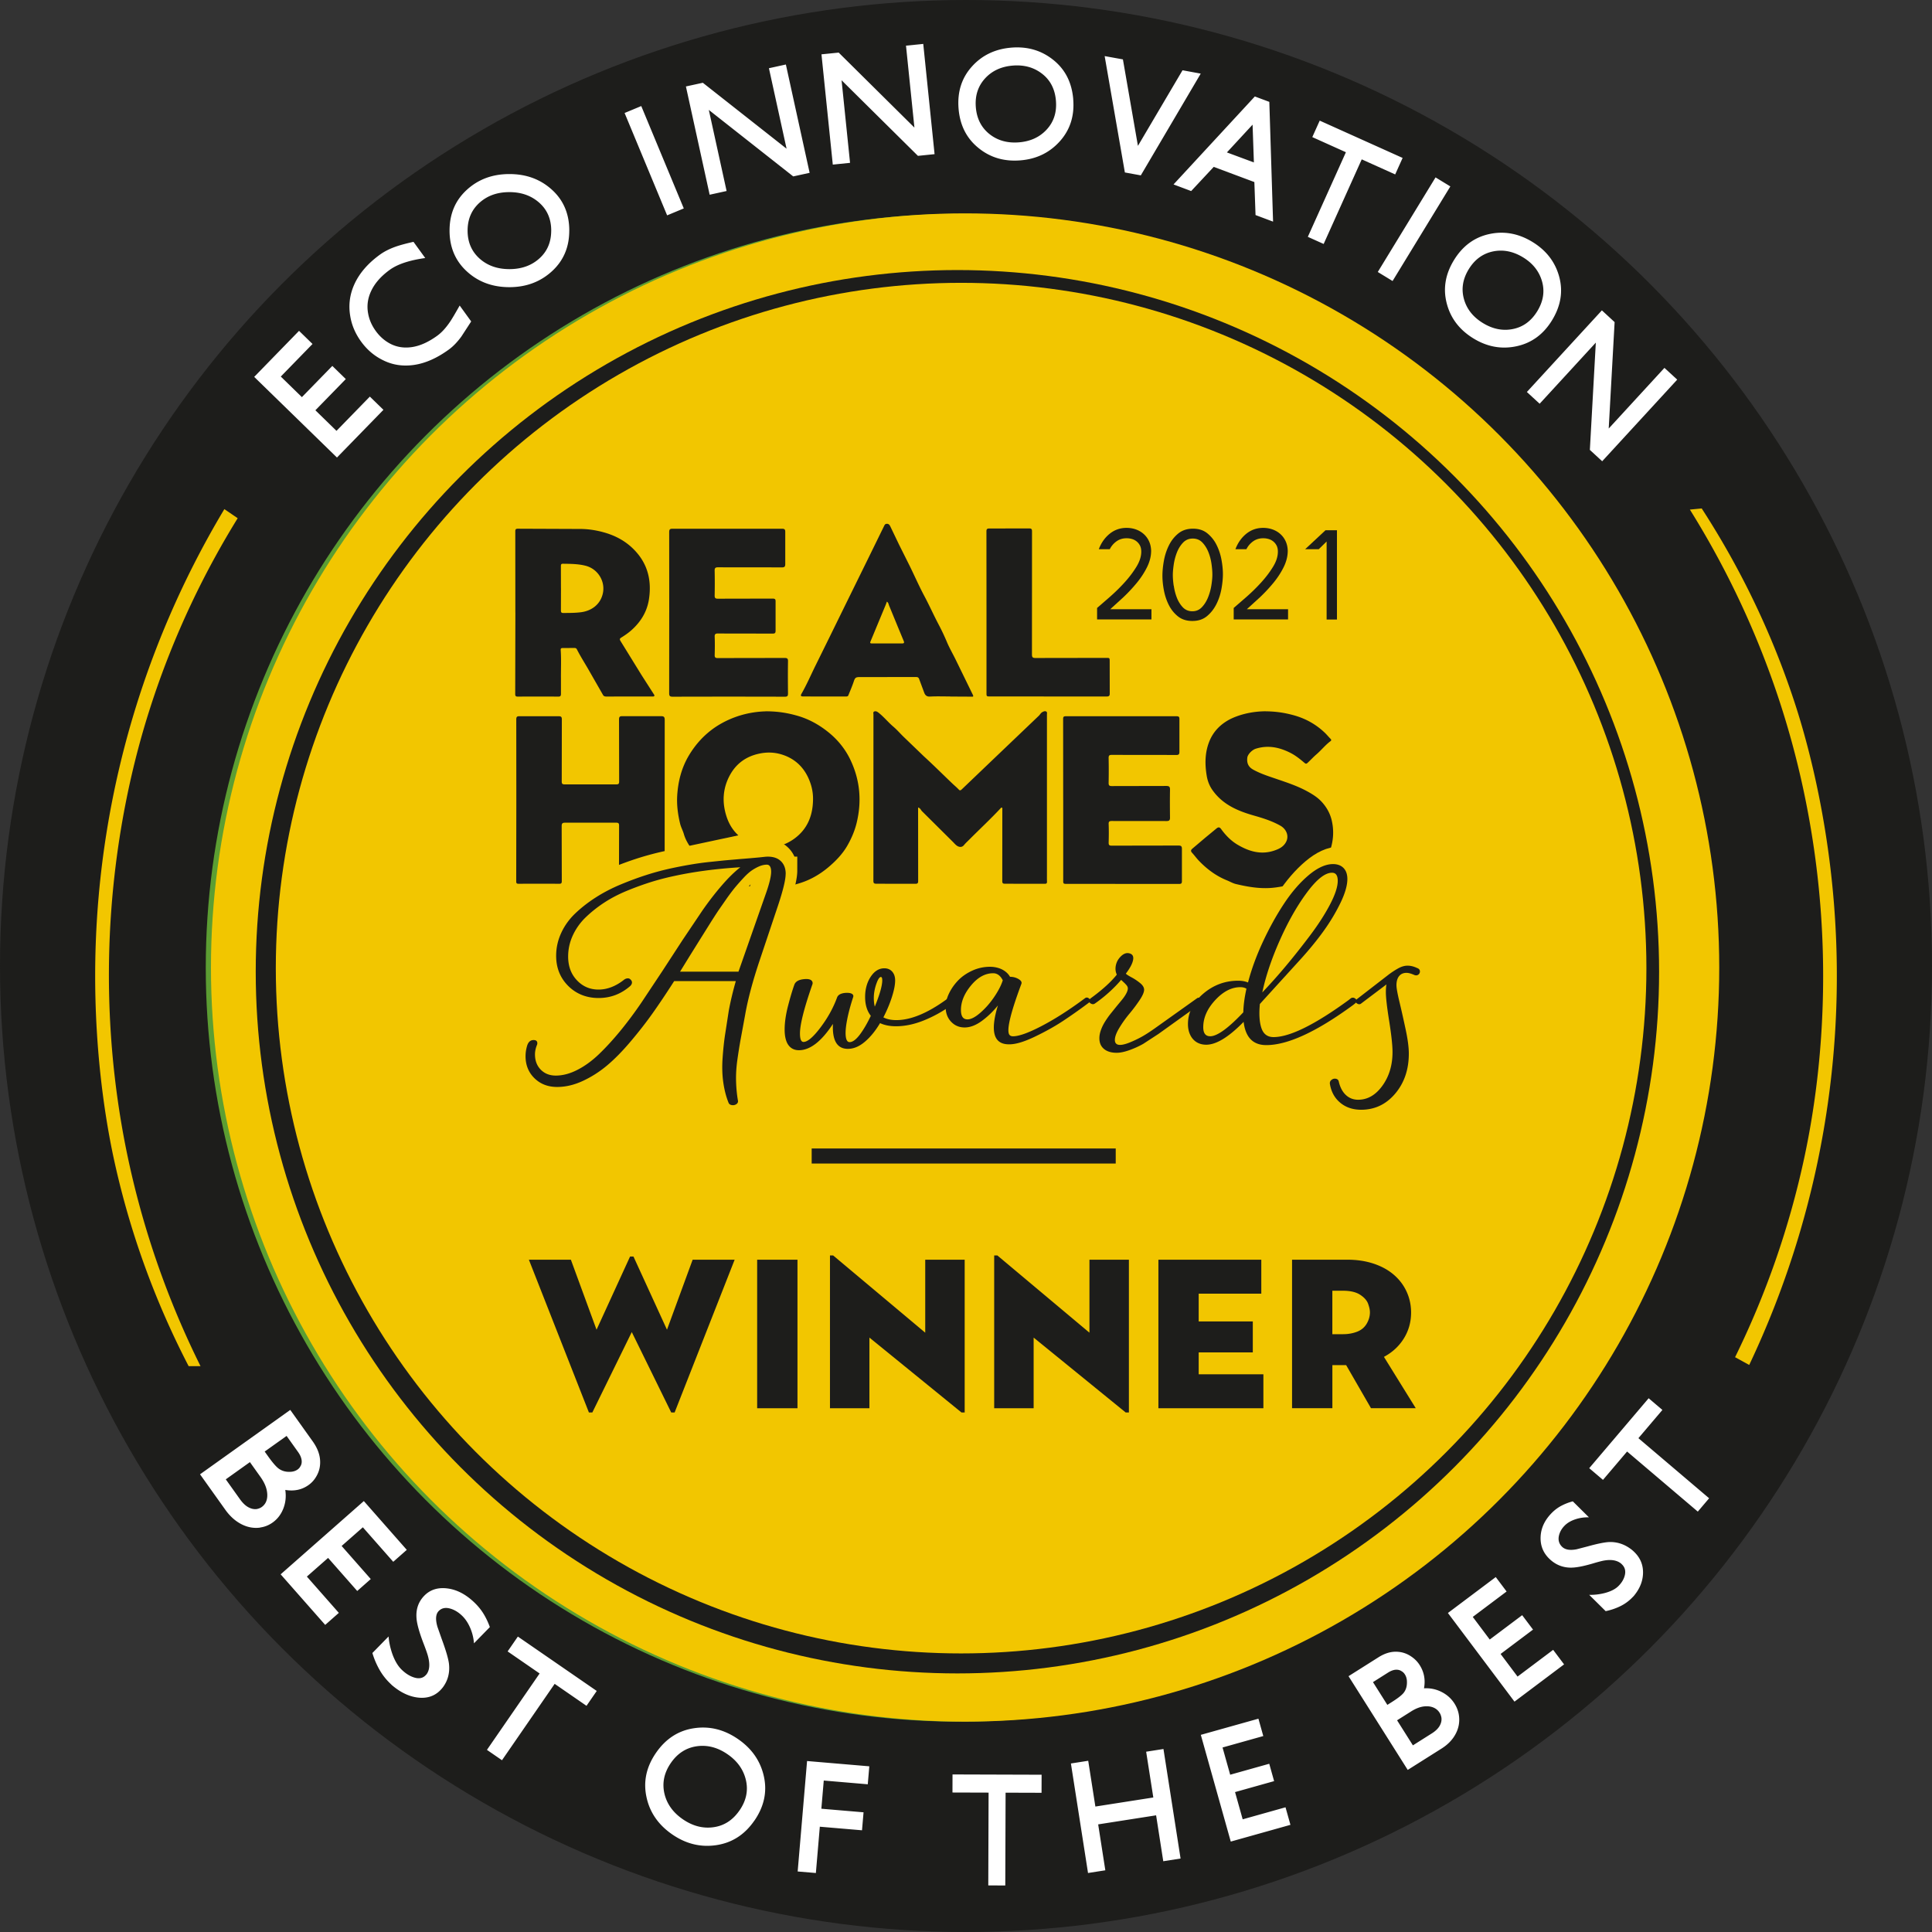 <svg xmlns="http://www.w3.org/2000/svg" xmlns:xlink="http://www.w3.org/1999/xlink" viewBox="0 0 690.96 690.96" xmlns:v="https://vecta.io/nano"><rect x="0" y="0" width="690.96" height="690.96" fill="#333333" stroke="none"/><circle cx="345.48" cy="345.48" r="345.48" fill="#1d1d1b"/><circle cx="343.22" cy="346.11" r="269.63" fill="#5c9e32"/><circle cx="345.16" cy="346.02" r="269.71" fill="#f2c600"/><circle cx="342.41" cy="347.53" r="250.95" fill="#1d1d1b"/><g fill="#f2c600"><circle cx="343.73" cy="346.24" r="245.09"/><path d="M85 185.33l-4.76-3.25c-15.93 26.6-25.47 51.1-31.33 69.77a324.94 324.94 0 0 0-14.83 91.83c-.6 36.61 5.15 64.15 7.02 72.52 6.92 31.04 17.64 55.58 26.37 72.4h4.25a313.89 313.89 0 0 1-25.68-73.18c-3.28-15.15-7.69-40.96-7.02-73.3.87-41.82 9.82-73.69 14.43-88.16 8.87-27.89 20.56-50.83 31.56-68.63zm535.54 300.06l5.05 2.77c13.28-28.02 20.4-53.32 24.42-72.47a324.52 324.52 0 0 0 5.86-92.84c-2.95-36.5-11.34-63.35-14.01-71.5-9.89-30.22-22.95-53.6-33.26-69.51l-4.23.41c10.18 16.3 22.91 39.99 32.65 70.35 4.73 14.76 11.63 40.02 14.09 72.28 3.18 41.71-2.64 74.29-5.82 89.14a308.36 308.36 0 0 1-24.76 71.37z"/></g><path d="M137.14 146.56l-16.63 17.07-29.6-28.84 16.04-16.47 4.82 4.7-11.35 11.65 7.55 7.36 10.88-11.16 4.82 4.7-10.88 11.16 7.55 7.36 11.93-12.25 4.86 4.73zm31.37-31.59l-3.52 5.41c-1.47 2-2.97 3.55-4.48 4.64-4.24 3.07-8.38 4.9-12.43 5.49s-7.79 0-11.24-1.76c-3.05-1.51-5.62-3.72-7.72-6.62-2.02-2.79-3.3-5.78-3.84-8.97-.7-3.96-.22-7.79 1.45-11.48 1.79-3.95 4.83-7.48 9.13-10.6 1.57-1.14 3.48-2.1 5.74-2.9 1.63-.56 3.72-1.12 6.28-1.69l4.2 5.79c-2.49.35-4.69.81-6.57 1.38-2.51.75-4.55 1.7-6.12 2.84-3.11 2.25-5.32 4.76-6.63 7.53-1.23 2.58-1.61 5.24-1.12 7.99.39 2.25 1.31 4.37 2.76 6.37s3.23 3.55 5.35 4.63c2.35 1.17 4.94 1.53 7.76 1.08s5.78-1.8 8.89-4.05c1.54-1.12 3.05-2.76 4.53-4.94.71-1.04 1.86-2.99 3.47-5.84l4.13 5.71zm35.08-32.49c0 5.92-2.07 10.77-6.21 14.55s-9.21 5.67-15.2 5.67-11.06-1.85-15.11-5.54c-4.2-3.8-6.29-8.7-6.29-14.68s2.05-10.81 6.16-14.58 9.19-5.65 15.25-5.65 11.1 1.87 15.22 5.62 6.19 8.62 6.19 14.6zm-6.45 0c0-4.12-1.43-7.45-4.28-9.98s-6.41-3.79-10.68-3.79-7.75 1.22-10.54 3.66c-2.94 2.58-4.41 5.95-4.41 10.11s1.47 7.53 4.41 10.11c2.8 2.44 6.31 3.66 10.54 3.66s7.75-1.22 10.54-3.66c2.94-2.55 4.41-5.92 4.41-10.11zm47.41-7.94l-5.96 2.48-15.21-36.61 5.96-2.48 15.21 36.61zm45-12.73l-5.86 1.28-30.19-23.78 6.36 29-6.06 1.33-8.49-38.72 6.05-1.32 29.95 23.58L275 24.4l6.06-1.33 8.49 38.72zm44.7-6.68l-5.96.61-27.31-27.04 3.03 29.54-6.17.63-4.05-39.44 6.16-.62 27.08 26.82-3.01-29.3 6.17-.63 4.05 39.44zm49.57-19.67c.5 5.9-1.08 10.9-4.72 15-3.65 4.1-8.34 6.4-14.07 6.88-5.77.49-10.75-.94-14.94-4.3-4.34-3.45-6.76-8.15-7.26-14.12-.5-5.93 1.05-10.94 4.67-15.02 3.61-4.08 8.32-6.37 14.13-6.86 5.77-.49 10.79.97 15.05 4.37s6.65 8.08 7.15 14.05zm-6.18.52c-.35-4.11-1.99-7.31-4.94-9.6-2.94-2.29-6.46-3.26-10.54-2.92-4.05.34-7.31 1.84-9.79 4.5-2.6 2.81-3.72 6.29-3.37 10.43.35 4.15 2.04 7.38 5.08 9.72 2.88 2.2 6.35 3.13 10.4 2.79s7.31-1.84 9.79-4.5c2.6-2.77 3.73-6.25 3.37-10.43zm51.79-9.65L408 62.72l-5.7-1.04-7.23-41.62 6.53 1.18 5.37 30.93 15.95-27.04 6.51 1.2zm25.86 52.93l-6.26-2.35-.42-11.8-14.53-5.43-8.07 8.65-6.31-2.37 29.08-31.46 5.18 1.93 1.34 42.82zm-6.85-21.17l-.47-13.51-9.18 9.93 9.65 3.58zm50.54 4.29l-11.97-5.39-13.62 30.26-5.66-2.55 13.62-30.26-12.02-5.41 2.65-5.89 29.65 13.34-2.65 5.89zm-.94 38.12l-5.29-3.23 20.66-33.83 5.29 3.23-20.66 33.83zm57.05 14.01c-3.08 5.05-7.31 8.15-12.68 9.31s-10.51.23-15.42-2.77c-4.94-3.02-8.11-7.12-9.51-12.3-1.46-5.34-.63-10.57 2.49-15.68 3.1-5.08 7.32-8.2 12.65-9.36s10.48-.22 15.45 2.82c4.94 3.02 8.13 7.16 9.56 12.42s.58 10.45-2.54 15.56zm-5.29-3.23c2.15-3.52 2.71-7.07 1.69-10.66-1.02-3.58-3.28-6.45-6.78-8.58-3.47-2.12-6.99-2.84-10.55-2.16-3.76.73-6.72 2.87-8.89 6.42s-2.72 7.16-1.65 10.84c1.02 3.48 3.27 6.28 6.74 8.4s6.99 2.84 10.55 2.16c3.74-.7 6.7-2.84 8.89-6.42zm23.21 53.68l-4.41-4.06 2.13-38.37-20.09 21.86-4.57-4.2L572.9 111l4.55 4.2-2.11 38.06 19.93-21.69 4.57 4.2-26.83 29.19zM93.06 546.33c-2.17.29-4.29-.05-6.36-1.04-2.34-1.12-4.39-2.91-6.14-5.37l-9.02-12.65 32.27-23.03 8 11.21c1.56 2.18 2.44 4.34 2.64 6.47s-.19 4.08-1.18 5.85c-.74 1.37-1.71 2.48-2.91 3.33-2.39 1.71-5.17 2.29-8.33 1.76.35 2.35.12 4.57-.7 6.66s-2.09 3.75-3.81 4.98c-1.37.98-2.86 1.58-4.47 1.79zm-1.24-6.64c.7-.13 1.3-.37 1.8-.73.64-.46 1.13-1.04 1.47-1.74.52-1.12.64-2.47.35-4.05s-1.06-3.25-2.31-5l-3.75-5.26-8.63 6.16 5.07 7.11c.97 1.35 1.97 2.31 3.01 2.87s2.04.77 3 .64zm15.67-15.36c.38-.64.5-1.4.36-2.28-.14-.87-.57-1.82-1.3-2.83l-4.05-5.68-7.84 5.59 1.25 1.75c1.58 2.22 2.84 3.67 3.76 4.35 1.29.94 2.85 1.31 4.69 1.11.8-.11 1.5-.37 2.08-.79a3.07 3.07 0 0 0 1.04-1.23zm8.81 56.79l-15.93-18.08 29.75-26.2 15.36 17.45-4.84 4.27-10.87-12.34-7.59 6.68 10.42 11.83-4.84 4.27-10.42-11.83-7.59 6.68 11.43 12.98-4.88 4.3zm41.97 22.47c-.17.23-.43.53-.78.89-2.08 2.13-4.76 3.01-8.01 2.64-3.04-.36-5.98-1.71-8.84-4.05a6.82 6.82 0 0 1-.73-.64l-.56-.55a21.23 21.23 0 0 1-3.72-4.88 28.78 28.78 0 0 1-2.45-5.82l5.79-5.92c.15 2 .59 4.06 1.32 6.18.87 2.46 1.98 4.34 3.32 5.66 1.37 1.34 2.81 2.27 4.3 2.77 1.8.61 3.22.38 4.25-.67l.34-.35c1.13-1.46 1.33-3.6.59-6.43-.21-.86-.74-2.38-1.58-4.56-1.55-4.03-2.4-7.07-2.55-9.13-.25-3.21.68-5.89 2.79-8.05 2.13-2.18 4.92-3.04 8.35-2.58s6.68 2.2 9.75 5.21c1.22 1.2 2.27 2.5 3.13 3.92s1.6 2.98 2.21 4.68l-5.68 5.81c-.13-1.78-.53-3.5-1.2-5.16-.77-1.91-1.77-3.46-3-4.66-1.29-1.26-2.68-2.12-4.17-2.57-1.77-.53-3.18-.25-4.24.83-1.08 1.1-1.23 2.99-.45 5.67l1.53 4.36c1.51 4.09 2.37 7.04 2.59 8.86.36 3.22-.4 6.07-2.29 8.54zm51.49 6.48l-11.39-7.86-18.84 27.32-5.38-3.71 18.84-27.32-11.44-7.89 3.66-5.31 28.21 19.45-3.66 5.31zm60.02 41.07c-3.44 4.99-7.96 7.91-13.56 8.75s-10.86-.43-15.78-3.82c-4.95-3.41-8.02-7.83-9.2-13.23-1.24-5.58-.12-10.9 3.37-15.95 3.46-5.02 7.97-7.96 13.54-8.8 5.56-.85 10.83.44 15.81 3.88 4.95 3.41 8.03 7.87 9.24 13.36 1.21 5.5.07 10.77-3.41 15.82zm-5.3-3.66c2.4-3.48 3.16-7.09 2.29-10.84s-3.06-6.83-6.57-9.25c-3.48-2.4-7.07-3.36-10.79-2.89-3.92.51-7.09 2.52-9.5 6.03s-3.17 7.18-2.26 11.03c.88 3.64 3.06 6.66 6.53 9.06 3.48 2.4 7.07 3.36 10.79 2.89 3.9-.48 7.06-2.49 9.5-6.03zm45.87-9.35l-15.74-1.34-.86 10.08 15.09 1.28-.55 6.43-15.09-1.28-1.41 16.56-6.51-.55 3.36-39.5 22.26 1.89-.55 6.43zm62.16 3.04l-12.87-.04-.11 33.19-6.08-.02.11-33.19-12.92-.04.02-6.46 31.86.1-.02 6.46zm49.71 23.51l-6.19.97-2.56-16.42-20.72 3.24 2.56 16.42-6.19.97-6.12-39.17 6.19-.97 2.56 16.37 20.72-3.24-2.56-16.37 6.19-.97 6.12 39.17zm39.3-12.05l-21.35 5.99-10.71-38.17 20.6-5.78 1.74 6.21-14.57 4.09 2.73 9.74 13.97-3.92 1.74 6.21-13.97 3.92 2.73 9.74 15.32-4.3 1.76 6.27zm60.29-38.85c.24 2.14-.12 4.17-1.09 6.09-1.09 2.18-2.82 4.01-5.17 5.49l-12.09 7.63-21.17-33.52 10.72-6.77c2.09-1.32 4.14-1.98 6.16-1.98s3.85.56 5.5 1.68c1.28.85 2.31 1.89 3.09 3.14 1.57 2.49 2.08 5.24 1.52 8.27 2.22-.13 4.31.3 6.27 1.29s3.51 2.38 4.64 4.17c.9 1.43 1.44 2.93 1.62 4.51zm-20.51-16.06c-.6-.43-1.31-.61-2.14-.56-.83.06-1.73.39-2.7 1l-5.43 3.43 5.14 8.14 1.68-1.06c2.12-1.34 3.51-2.43 4.17-3.27.91-1.17 1.28-2.66 1.13-4.47-.09-.79-.32-1.49-.71-2.1-.31-.49-.69-.86-1.14-1.12zm14.22 16.66c-.11-.69-.33-1.3-.65-1.81-.42-.67-.96-1.2-1.62-1.59-1.05-.61-2.32-.85-3.81-.71-1.5.14-3.08.74-4.76 1.8l-5.03 3.18 5.66 8.96 6.79-4.29c1.29-.82 2.21-1.71 2.76-2.66.55-.96.77-1.92.66-2.87zm43.85-19.13l-17.73 13.32-23.81-31.7 17.11-12.85 3.88 5.16-12.1 9.09 6.07 8.09 11.6-8.71 3.88 5.16-11.6 8.71 6.07 8.09 12.73-9.56 3.91 5.2zm24.32-40.91c.23.18.52.44.88.8 2.12 2.1 3.13 4.62 3.04 7.57-.09 2.75-1.1 5.32-3.03 7.73-.15.2-.32.4-.53.61l-.46.46a15.15 15.15 0 0 1-4.19 2.97c-1.6.77-3.31 1.35-5.15 1.73l-5.89-5.83c1.82.04 3.68-.17 5.57-.65 2.19-.58 3.83-1.42 4.93-2.54 1.13-1.14 1.86-2.37 2.21-3.69.42-1.6.1-2.91-.94-3.95l-.34-.34c-1.42-1.16-3.41-1.54-5.95-1.12-.77.12-2.13.46-4.06 1.04-3.58 1.06-6.3 1.57-8.18 1.52-2.93-.06-5.46-1.15-7.6-3.27-2.17-2.15-3.17-4.77-3.01-7.87s1.5-5.92 4.02-8.46c1-1.01 2.12-1.85 3.36-2.51a19.08 19.08 0 0 1 4.13-1.6l5.77 5.72c-1.63-.04-3.17.17-4.64.63-1.69.54-3.04 1.31-4.05 2.33-1.06 1.07-1.73 2.26-2.04 3.59-.35 1.57.02 2.89 1.09 3.95 1.1 1.09 2.84 1.39 5.24.92l3.89-1.01c3.64-1.01 6.28-1.54 7.93-1.58 2.93-.05 5.6.91 8.02 2.86zm10.85-50.09l-8.58 10.1 25.29 21.49-4.05 4.77-25.29-21.49-8.62 10.14-4.92-4.18 21.25-25.01 4.92 4.18z" fill="#fff"/><path d="M290.29 410.74h108.74v5.38H290.29zm-16.23-156.35c4.19.02 7.45.58 10.68 1.47 4.23 1.14 7.99 3.19 11.35 5.87 3.43 2.72 6.22 6.13 8.09 10.1 3.39 7.17 4.08 14.66 2.2 22.43-.67 2.78-1.77 5.37-3.13 7.81-1.79 3.24-4.36 5.91-7.23 8.29-2.96 2.44-6.22 4.3-9.82 5.44-5.68 1.81-11.46 2.53-17.42 1.3-2.01-.41-4.06-.76-5.94-1.47-2.91-1.1-5.78-2.42-8.25-4.4-2.53-2.03-4.86-4.25-6.73-6.89-1.34-1.86-2.63-3.76-3.28-6.04-.35-1.25-1.04-2.44-1.34-3.71-.8-3.3-1.25-6.69-1.04-10.1.32-5.05 1.53-9.84 4.14-14.25 2.48-4.17 5.7-7.66 9.73-10.34 5.72-3.73 12.04-5.37 17.96-5.5h0zm16.71 31.62c.06-2.91-.63-5.66-1.88-8.22-2.01-4.1-5.29-6.8-9.63-8.05-2.48-.71-5.07-.78-7.68-.22-4.66.97-8.2 3.5-10.47 7.58-2.65 4.79-2.96 9.89-1.21 15.11 1.68 5.01 5.18 8.29 10.04 9.93 4.96 1.66 9.84.91 14.14-2.2 4.71-3.43 6.61-8.27 6.69-13.92h0zm37.58 2.78v1.6l.02 24.72c0 .8-.28.97-1.01.97l-13.92-.02c-.76 0-1.08-.15-1.08-1.01l.02-59.47c0-.43-.24-1.01.43-1.17.52-.11.91.11 1.38.47 1.9 1.49 3.41 3.39 5.25 4.96 1.25 1.06 2.35 2.31 3.52 3.48l7.47 7.19c3.45 3.15 6.78 6.48 10.17 9.71.76.73 1.6 1.4 2.31 2.18.41.45.71.24 1.08-.11l10.68-10.21L371.51 256c.45-.43.73-1.06 1.34-1.36.43-.22.88-.41 1.32-.17.41.22.26.71.26 1.08v56.99c0 .91-.02 1.79.02 2.7.02.58-.13.84-.78.84l-14.25-.02c-.73 0-.97-.17-.97-.97l.02-25.58c0-.24.11-.54-.19-.67-.19-.09-.3.11-.43.24-3.6 3.86-7.49 7.47-11.2 11.2-.65.65-1.34 1.27-1.92 1.99-.56.69-1.4.8-2.24.35-.67-.37-1.14-.97-1.68-1.51l-11.09-11.01c-.39-.41-.56-1.06-1.34-1.3h0zm-144.04-69.74l-.02-29.01c0-.69.17-.95.91-.95l22.64.09c2.83.04 5.66.5 8.42 1.3 4.55 1.32 8.42 3.6 11.5 7.19 4.19 4.86 5.27 10.6 4.32 16.73-.69 4.38-2.91 8.01-6.26 10.99-1.12.99-2.31 1.81-3.56 2.59-.52.32-.8.56-.32 1.3l7.51 12.17 4.36 6.8c.13.22.35.41.17.67-.13.22-.37.17-.58.17l-16.62.02c-.47 0-.89-.15-1.1-.54l-5.48-9.56c-1.32-2.27-2.72-4.47-3.89-6.8-.19-.39-.56-.5-.99-.47l-3.99.02c-.45 0-.84.02-.8.69.24 3.37.06 6.76.09 10.12v5.61c0 .69-.22.97-.93.95a1769.05 1769.05 0 0 0-14.57 0c-.63 0-.86-.22-.86-.88l.06-29.18h0zm16.32-8.63l-.02 7.88c0 .71.19.95.93.93 2.16-.02 4.32 0 6.45-.3 3.58-.52 6.54-2.68 7.51-6.28 1.23-4.49-1.55-9.17-6.09-10.32-2.65-.67-5.33-.67-8.03-.71-.78-.02-.78.39-.78.95l.02 7.86h0zm-15.97 75.72l-.02-28.82c0-.99.3-1.19 1.21-1.17h13.92c.91 0 1.17.24 1.17 1.14l-.04 22.23c0 .86.32 1.01 1.08 1.01h18.46c.76 0 .99-.24.99-.99l-.04-22.23c0-1.01.32-1.19 1.23-1.17h13.71c1.06-.02 1.4.22 1.4 1.34l-.02 47.92v9.61c0 .76-.15 1.08-1.01 1.06-4.71-.04-9.43-.04-14.14 0-.95 0-1.21-.24-1.19-1.21l.04-19.64c0-.73-.22-.99-.99-.99h-18.35c-.99 0-1.19.35-1.19 1.25l.04 19.64c0 .71-.19.97-.91.95a1769.05 1769.05 0 0 0-14.57 0c-.69 0-.82-.24-.82-.88l.04-29.05h0zm195.58 0l-.02-29.03c0-.78.24-.95.99-.95h39.59c.73 0 1.01.19 1.01.97v11.76c0 .84-.26 1.14-1.1 1.12-7.66-.02-15.33 0-22.99-.04-1.04 0-1.25.26-1.23 1.25a212.21 212.21 0 0 1 0 8.74c-.02.93.24 1.17 1.14 1.17l19.43-.04c.99 0 1.4.19 1.38 1.3-.06 3.35-.04 6.69 0 10.04.02.99-.37 1.21-1.27 1.21-6.52-.02-13.02 0-19.53-.02-.88 0-1.19.19-1.14 1.14.09 2.2.06 4.38 0 6.58-.02.91.26 1.1 1.1 1.1l23.85-.04c.93 0 1.25.22 1.25 1.19v11.55c0 .76-.22.99-.99.99l-40.45-.02c-.69 0-1.04-.06-1.01-.93v-29.03h0zm-140.89-67.02l-.02-28.79c0-1.01.28-1.25 1.27-1.23h39.05c.88 0 1.19.19 1.19 1.12v11.44c.02.99-.26 1.27-1.25 1.27-7.6-.04-15.17 0-22.77-.04-1.04 0-1.25.3-1.23 1.3a212.21 212.21 0 0 1 0 8.74c-.02.91.22 1.19 1.12 1.19l19.53-.04c.82 0 1.17.13 1.14 1.04v10.47c0 .82-.28 1.01-1.06 1.01-6.52-.02-13.02 0-19.53-.04-.95 0-1.23.24-1.19 1.21.09 2.16.06 4.32 0 6.48-.04.91.3 1.1 1.1 1.1l23.85-.04c.99 0 1.3.19 1.27 1.23-.06 3.82-.04 7.62 0 11.44 0 .86-.15 1.19-1.12 1.19-13.38-.04-26.77-.04-40.13 0-1.01 0-1.25-.28-1.25-1.27l.02-28.75h0zm212.72 35.27c4.32 0 7.53.56 10.75 1.45 4.23 1.19 7.9 3.26 11.05 6.28.69.67 1.3 1.42 1.99 2.12.3.3.32.56.02.8-1.88 1.38-3.3 3.24-5.07 4.75-1.08.93-2.07 2.03-3.13 3-.43.41-.65.45-1.14.04-1.6-1.36-3.24-2.68-5.14-3.63-3.91-1.96-7.9-2.78-12.22-1.45-1.42.43-2.96 2.07-3.09 3.22-.24 2.01.43 3.37 2.14 4.3 2.7 1.49 5.63 2.4 8.53 3.39 3.65 1.25 7.3 2.46 10.71 4.32 1.94 1.06 3.78 2.2 5.25 3.82 1.71 1.86 2.94 4.04 3.54 6.52.78 3.3.69 6.54-.24 9.84-.5 1.73-1.12 3.39-2.12 4.79-1.6 2.29-3.56 4.25-6 5.74-3.58 2.18-7.53 3.13-11.61 3.69-4.84.67-9.54-.09-14.25-1.21-1.19-.28-2.18-.91-3.28-1.34-3.93-1.6-7.25-4.1-10.15-7.17-.78-.84-1.45-1.77-2.22-2.61-.56-.58-.58-1.01.06-1.55l4.53-3.84 3.93-3.24c.71-.6 1.19-.8 1.86.15 1.58 2.18 3.5 4.14 5.78 5.5 4.12 2.44 8.48 3.78 13.36 2.07 1.45-.52 2.68-1.1 3.6-2.33 1.83-2.42.69-5.2-1.58-6.5-3.02-1.71-6.28-2.72-9.61-3.67-5.74-1.64-11.12-3.95-14.72-9.11-1.08-1.53-1.73-3.26-2.03-5.07-.69-4.12-.67-8.22.88-12.17 1.49-3.8 4.23-6.48 7.86-8.27 4.08-1.9 8.35-2.55 11.74-2.63h0zm-112.24-5.31c-2.42 0-4.81-.09-7.23.04-1.19.06-1.73-.5-2.07-1.42l-1.79-4.81c-.22-.65-.58-.76-1.21-.76l-20.18.02c-1.32 0-1.6.32-2.01 1.58-.56 1.68-1.27 3.32-1.94 4.96-.15.39-.54.41-.93.41-5.07 0-10.15 0-15.22-.02-.88 0-1.01-.28-.58-1.01 1.86-3.24 3.32-6.65 4.96-9.97l4.99-10.12 6.97-14.2 6.69-13.6 5.87-11.98c.22-.43.37-.84.97-.86.65-.04.99.32 1.25.84l3.17 6.61 3.8 7.6c1.77 3.6 3.37 7.27 5.25 10.79 1.81 3.39 3.37 6.91 5.18 10.32a78.81 78.81 0 0 1 2.91 6.17c.88 2.09 2.03 4.06 3.04 6.11l6.22 12.74c.39.8-.24.63-.63.63l-7.49-.04h0zm-22.64-33.93c-.17.45-.28.82-.43 1.17l-5.4 13.02c-.26.58-.17.78.47.78h10.79c.65 0 .86-.19.6-.84l-2.14-5.16-3.07-7.47c-.24-.5-.19-1.08-.84-1.49h0zm35.62 3.8l-.02-28.9c0-.82.24-1.04 1.04-1.04l14.25-.02c.97-.02 1.01.43 1.01 1.19l-.02 43.9c0 .95.26 1.25 1.21 1.25l25.23-.04c1.36 0 1.36-.04 1.36 1.34l.02 11.33c.02.93-.28 1.14-1.17 1.14l-41.53-.02c-1.4 0-1.38 0-1.38-1.42v-28.71h0z" fill="#1d1d1b"/><g fill="#f2c600" stroke="#f2c600" stroke-miterlimit="10" stroke-width="10"><path d="M280.14 311.36c0 2.09-.91 5.89-2.74 11.38l-6.59 19.69c-2.57 7.63-4.35 14.29-5.36 19.98l-1.59 8.62a186.78 186.78 0 0 0-1.27 7.89c-.38 2.73-.54 5.34-.47 7.81a49.01 49.01 0 0 0 .68 6.99c.09.52-.1.95-.57 1.28-.48.33-1.02.45-1.64.36-.62-.1-1.02-.38-1.21-.86-.9-2.24-1.55-4.74-1.93-7.53-.38-2.78-.45-5.79-.21-9.01.24-3.23.54-6.01.9-8.36l1.32-8.53c.62-3.38 1.47-6.97 2.56-10.77h-22.4c-2.81 4.38-5.39 8.23-7.74 11.55-2.35 3.33-5.03 6.76-8.02 10.31-3 3.54-5.85 6.46-8.56 8.74a39.57 39.57 0 0 1-8.81 5.63c-3.16 1.47-6.29 2.21-9.38 2.21-3.33 0-6.07-1.06-8.24-3.17-2.16-2.12-3.25-4.79-3.25-8.02 0-1.24.19-2.5.57-3.78.43-1.38 1.21-2.07 2.35-2.07.86 0 1.31.36 1.36 1.07 0 .19-.02.38-.07.57-.52 1.24-.78 2.43-.78 3.57 0 2.28.7 4.14 2.1 5.56 1.4 1.43 3.22 2.14 5.46 2.14 2.52 0 5.14-.69 7.85-2.07s5.34-3.29 7.88-5.74 5.12-5.27 7.74-8.45a144.75 144.75 0 0 0 7.7-10.34l7.49-11.27 7.45-11.45 7.17-10.66c2.28-3.28 4.62-6.31 7.03-9.09 2.4-2.78 4.65-4.98 6.74-6.6-8.66.52-16.62 1.57-23.89 3.14-2.95.62-5.83 1.37-8.63 2.25-2.81.88-5.71 1.94-8.7 3.17-3 1.24-5.73 2.66-8.2 4.28s-4.71 3.39-6.7 5.31c-2 1.93-3.57 4.11-4.71 6.56a18.13 18.13 0 0 0-1.71 7.74c0 3.47 1.06 6.34 3.17 8.59 2.12 2.26 4.74 3.39 7.88 3.39s6.3-1.21 9.34-3.64a2.31 2.31 0 0 1 1.07-.43c.38-.05.7.02.96.21s.46.42.61.68c.14.26.18.56.11.89s-.27.67-.61 1c-3.33 2.9-7.16 4.35-11.48 4.35s-8.1-1.46-11.02-4.39c-2.92-2.92-4.39-6.57-4.39-10.95 0-2.9.62-5.68 1.85-8.34 1.24-2.66 2.96-5.04 5.17-7.13s4.7-4.02 7.45-5.78c2.76-1.76 5.77-3.32 9.02-4.67 3.26-1.36 6.42-2.52 9.49-3.5 3.07-.97 6.17-1.79 9.31-2.46a175.46 175.46 0 0 1 6.7-1.28c2.23-.38 4.48-.69 6.74-.93l5.49-.57 5.35-.46 3.96-.32a97.36 97.36 0 0 0 3.17-.29l2-.21c.4-.05.8-.07 1.18-.07 2.04 0 3.64.56 4.78 1.68s1.71 2.65 1.71 4.6zm-38.37 35.52h21.24l5.16-14.71 4.84-13.81c1.24-3.52 1.85-6.12 1.85-7.78s-.52-2.57-1.57-2.57c-.86 0-1.75.19-2.67.57-.93.38-1.84.88-2.75 1.5-.9.62-1.88 1.49-2.92 2.6-1.05 1.12-2.02 2.21-2.92 3.28s-1.95 2.44-3.14 4.1l-3.17 4.56c-.93 1.38-2.04 3.12-3.35 5.21l-3.39 5.42-3.6 5.78-3.6 5.85zm97.28 9.71c.43-.29.9-.33 1.41-.13.52.2.81.51.88.94s-.08.86-.46 1.29l-.7.5c-3.11 2.22-6.4 4.03-9.88 5.43s-6.85 2.1-10.11 2.1c-2.21 0-4.12-.38-5.76-1.14-1.67 2.81-3.51 5.06-5.53 6.78-2.02 1.71-4.08 2.57-6.17 2.57-3.9 0-5.71-3.02-5.42-9.06-4.18 6.37-8.3 9.56-12.34 9.56-1.14 0-2.1-.3-2.89-.89-.78-.6-1.37-1.45-1.75-2.57s-.57-2.46-.57-4.03c0-2.57.42-5.46 1.25-8.67s1.6-5.79 2.32-7.74c.47-1.14 1.69-1.78 3.64-1.93 1.71-.14 2.69.24 2.92 1.14a1.38 1.38 0 0 1 0 .64c-3.04 8.7-4.56 14.69-4.56 17.97 0 2.04.43 3.07 1.28 3.07 1.47 0 3.53-1.75 6.17-5.24 2.64-3.5 4.65-7.12 6.03-10.88.38-1.04 1.47-1.62 3.28-1.71 1.62-.05 2.5.31 2.64 1.07a1.51 1.51 0 0 1-.07.5c-1 3.04-1.74 5.83-2.21 8.35-.48 2.52-.63 4.48-.46 5.88s.63 2.1 1.39 2.1c1.09 0 2.32-.89 3.67-2.67s2.7-4.08 4.03-6.88c-1.38-1.76-2.07-4.04-2.07-6.85s.68-5.3 2.03-7.35c1.36-2.04 3.01-3.07 4.96-3.07 1.19 0 2.14.4 2.85 1.21s1.07 1.88 1.07 3.21c0 1.57-.39 3.58-1.18 6.03-.78 2.45-1.82 4.91-3.1 7.38 1.28.67 2.85 1 4.71 1 5.18 0 11.17-2.45 17.97-7.35l.71-.57zm-26.89-.14c0 1.14.12 2.19.36 3.14 1.81-4.42 2.71-7.61 2.71-9.56 0-.81-.17-1.21-.5-1.21-.52 0-1.08.86-1.68 2.57s-.89 3.4-.89 5.06z"/><path d="M388.82 356.57c.55-.43 1.1-.37 1.65.18s.47 1.03-.25 1.45l-.75.55a191.96 191.96 0 0 1-8.65 6.08c-2.94 1.94-6.36 3.85-10.27 5.72s-7.02 2.78-9.34 2.73c-5.54 0-6.87-4.71-3.98-14.12-1.75 2.19-3.71 4.07-5.86 5.63-2.16 1.57-4.23 2.35-6.22 2.35s-3.64-.7-4.95-2.1-1.96-3.17-1.96-5.31c0-1.62.42-3.28 1.25-4.99s1.94-3.28 3.31-4.71c1.38-1.43 3.09-2.6 5.13-3.53s4.18-1.39 6.42-1.39a10.15 10.15 0 0 1 2.99.43c.95.29 1.79.7 2.53 1.25a6.27 6.27 0 0 1 1.75 1.96c1.14 0 2.17.27 3.1.82s1.27 1.13 1.03 1.75c-3.94 10.56-5.42 16.69-4.42 18.4.29.43.74.64 1.35.64 2.14 0 5.55-1.21 10.23-3.64 4.68-2.42 9.71-5.61 15.08-9.56l.8-.59zm-42.64 7.65c1.28 0 2.85-.81 4.71-2.43 1.85-1.62 3.53-3.53 5.03-5.74s2.53-4.22 3.1-6.03c-.86-1.71-2.02-2.57-3.49-2.57-2.9 0-5.58 1.47-8.02 4.42-2.45 2.95-3.67 5.92-3.67 8.92 0 2.28.78 3.42 2.35 3.42z"/><path d="M429.51 356.6c.37-.29.79-.33 1.26-.15.47.19.74.48.81.87s-.11.75-.54 1.07l-.75.54-4.28 3.08-5.21 3.74-5.24 3.76-5.54 3.6c-1.59.89-3.27 1.65-5.04 2.28-1.78.63-3.3.94-4.58.94-1.95 0-3.48-.46-4.6-1.39s-1.68-2.23-1.68-3.89c0-.95.19-1.95.57-3s.87-2.05 1.46-3a34.65 34.65 0 0 1 2-2.86l2.21-2.75 2.03-2.46c.62-.76 1.12-1.5 1.5-2.21s.57-1.33.57-1.85c0-.19-.05-.39-.14-.61a2.66 2.66 0 0 0-.43-.64l-.5-.54a12.92 12.92 0 0 0-.68-.64l-.68-.64c-2.57 3-5.5 5.68-8.79 8.06l-.71.5c-.38.29-.8.33-1.27.14s-.75-.47-.85-.85c-.1-.37.07-.75.5-1.12l.69-.51c3.86-2.86 6.82-5.57 8.87-8.14-.43-.9-.57-1.88-.43-2.92.19-1.38.78-2.58 1.78-3.6s2-1.44 3-1.25c1.28.24 1.81 1.03 1.57 2.39s-1.12 3.03-2.64 5.03c.24.29.93.74 2.07 1.36s2.19 1.32 3.14 2.1 1.43 1.58 1.43 2.39c0 .9-.56 2.19-1.68 3.85a57.73 57.73 0 0 1-3.67 4.89 41.6 41.6 0 0 0-3.64 5.1c-1.09 1.81-1.64 3.28-1.64 4.43s.62 1.78 1.85 1.78c.9 0 2.09-.3 3.57-.89 1.47-.6 2.9-1.27 4.28-2.03s3.07-1.86 5.09-3.29l4.85-3.45 5.11-3.64 4.21-3 .81-.58z"/><path d="M485.41 356.59c.42-.29.85-.33 1.3-.14s.72.48.81.88-.07.76-.5 1.08l-.71.57c-13.25 9.72-23.78 14.59-31.57 14.59-4.82 0-7.57-2.82-8.24-8.45-5.41 5.54-9.94 8.3-13.59 8.3-1.33 0-2.5-.31-3.49-.93-1-.62-1.77-1.5-2.32-2.64s-.82-2.45-.82-3.92c0-4.18 1.84-7.86 5.53-11.02 3.68-3.16 7.93-4.74 12.73-4.74 1.33 0 2.52.21 3.57.64 1.24-4.75 3.03-9.66 5.39-14.73s4.92-9.7 7.7-13.91 5.77-7.66 8.95-10.34c3.19-2.69 6.13-4.03 8.84-4.03 1.62 0 2.89.48 3.82 1.43s1.39 2.28 1.39 3.99c0 2.33-.83 5.22-2.5 8.67s-3.7 6.85-6.1 10.2-5.2 6.78-8.39 10.29l-8.32 9.14-6.47 7.11c-.35 3.72-.16 6.66.58 8.8.74 2.15 2.2 3.22 4.39 3.22 5.9 0 15-4.49 27.32-13.48l.71-.57zm-51.07 13.77c2.57 0 6.59-2.9 12.05-8.7.05-2.52.43-5.37 1.14-8.56-.57-.38-1.31-.57-2.21-.57-3.19 0-6.23 1.57-9.13 4.71s-4.35 6.42-4.35 9.84c0 2.19.83 3.28 2.5 3.28zm44.29-59.42c-2.53 0-5.57 2.4-9.12 7.19-3.56 4.79-6.84 10.57-9.84 17.33-3.01 6.76-5.13 13.08-6.37 18.96 2.76-2.89 5.55-6.03 8.39-9.4 2.83-3.38 5.76-7.06 8.78-11.05s5.48-7.79 7.39-11.41c1.9-3.61 2.86-6.51 2.86-8.7 0-1.95-.69-2.92-2.08-2.92z"/><path d="M509.66 345.6c.57.24.87.62.89 1.14a1.39 1.39 0 0 1-.61 1.25c-.43.31-.95.32-1.57.04-1.09-.47-2-.71-2.71-.71-1.14 0-2.03.39-2.67 1.18-.64.78-.96 1.89-.96 3.32 0 1 .37 3.04 1.11 6.13l2.25 9.99c.76 3.57 1.14 6.47 1.14 8.7 0 5.8-1.65 10.65-4.96 14.55s-7.43 5.85-12.38 5.85c-3 0-5.52-.84-7.56-2.53s-3.3-3.96-3.78-6.81c-.09-.62.1-1.12.57-1.5.48-.38 1-.52 1.57-.43s.93.4 1.07.93c.48 2.14 1.33 3.79 2.57 4.96 1.24 1.16 2.73 1.75 4.49 1.75 3.42 0 6.36-1.7 8.81-5.09 2.45-3.4 3.67-7.47 3.67-12.22 0-2.42-.4-6.17-1.21-11.25s-1.21-8.59-1.21-10.54c0-1.09.07-2.02.21-2.78l-8.52 6.42-.68.51c-.34.29-.74.34-1.18.15s-.71-.45-.8-.79c-.1-.34.07-.67.5-1.01l.68-.52 5.78-4.47 4.88-3.77c1.06-.81 2.2-1.58 3.45-2.29s2.43-1.07 3.54-1.07c1.19 0 2.4.31 3.64.93z"/></g><g fill="#1d1d1b"><use xlink:href="#B"/><path d="M436.83 210.65c-.36 1.94-.96 3.76-1.82 5.46s-1.98 3.12-3.36 4.26-3.12 1.71-5.21 1.71-3.76-.54-5.13-1.62c-1.36-1.08-2.46-2.44-3.28-4.06s-1.41-3.38-1.77-5.27-.53-3.63-.53-5.24.18-3.44.53-5.38.95-3.76 1.79-5.46 1.96-3.12 3.36-4.26 3.15-1.71 5.24-1.71 3.76.55 5.13 1.65a12.41 12.41 0 0 1 3.28 4.09c.82 1.62 1.41 3.38 1.77 5.27.35 1.89.53 3.63.53 5.24s-.18 3.38-.53 5.32zm-17.04-1.18c.21 1.5.57 2.91 1.09 4.26s1.23 2.49 2.13 3.45c.9.95 2.04 1.43 3.42 1.43s2.47-.48 3.39-1.43c.91-.95 1.65-2.12 2.21-3.5s.96-2.82 1.2-4.31.36-2.78.36-3.87-.1-2.36-.31-3.84-.58-2.89-1.12-4.23-1.26-2.48-2.16-3.42c-.9-.93-2.04-1.4-3.42-1.4s-2.53.48-3.45 1.43-1.64 2.11-2.19 3.47a19.65 19.65 0 0 0-1.15 4.29c-.22 1.5-.34 2.78-.34 3.87s.1 2.32.31 3.81z"/><use xlink:href="#B" x="48.86"/><path d="M471.66 196.41h-4.88l7.28-6.78h4.09v31.94h-3.7v-27.91l-2.8 2.75zM210.62 505.16l-21.47-54.64h15.02l9.18 25.04 11.99-26.18h1.21l11.99 26.18 9.18-25.04h15.02l-21.47 54.64h-1.21l-14.11-28.76-14.11 28.76h-1.21zm60.17-1.52v-53.12h14.42v53.12h-14.42zm73.08 1.52l-32.93-26.79v25.27h-14.11V449h1.14l32.93 27.62v-26.1h14.11v54.64h-1.14zm58.73 0l-32.93-26.79v25.27h-14.11V449h1.14l32.93 27.62v-26.1h14.11v54.64h-1.14zm11.69-1.52v-53.12h36.8v12.14H428.7v9.94h19.35v11.08H428.7v7.82h23.14v12.14h-37.56zm47.8 0v-53.12h19.81c3.39 0 6.5.47 9.33 1.4 2.83.94 5.25 2.26 7.25 3.98s3.53 3.74 4.59 6.07 1.59 4.81 1.59 7.44c0 3.39-.86 6.48-2.58 9.26s-4.1 4.98-7.13 6.6l11.38 18.36h-16.01l-8.88-15.4h-4.93v15.4h-14.42zm14.42-26.48h3.79c1.82 0 3.49-.29 5.01-.87s2.67-1.53 3.45-2.84c.78-1.32 1.18-2.68 1.18-4.1 0-.86-.22-1.88-.65-3.07s-1.38-2.26-2.85-3.22-3.52-1.44-6.15-1.44h-3.79v15.56zM280.98 312.54c0 2.06-.9 5.8-2.69 11.2l-6.49 19.38c-2.53 7.51-4.29 14.07-5.28 19.67l-1.56 8.49c-.46 2.48-.87 5.07-1.25 7.77-.38 2.69-.53 5.25-.46 7.69.07 2.43.29 4.73.67 6.88.09.51-.09.94-.56 1.26-.47.33-1.01.44-1.61.35-.61-.09-1.01-.38-1.19-.84-.89-2.2-1.52-4.67-1.9-7.41s-.45-5.7-.21-8.87c.23-3.18.53-5.92.89-8.23l1.3-8.4c.61-3.32 1.45-6.86 2.52-10.6h-22.05c-2.76 4.31-5.3 8.1-7.62 11.38s-4.95 6.66-7.9 10.15-5.76 6.36-8.43 8.6c-2.67 2.25-5.56 4.1-8.67 5.55s-6.19 2.18-9.23 2.18c-3.28 0-5.98-1.04-8.11-3.12s-3.19-4.72-3.19-7.9c0-1.22.19-2.46.56-3.72.42-1.36 1.19-2.04 2.32-2.04.84 0 1.29.35 1.33 1.05a2.15 2.15 0 0 1-.07.56c-.51 1.22-.77 2.39-.77 3.51 0 2.25.69 4.07 2.07 5.48 1.38 1.4 3.17 2.11 5.37 2.11 2.48 0 5.06-.68 7.72-2.04 2.67-1.36 5.25-3.24 7.76-5.65 2.5-2.41 5.04-5.18 7.62-8.32 2.57-3.14 5.1-6.53 7.58-10.18l7.37-11.09 7.34-11.27 7.06-10.5c2.25-3.23 4.55-6.21 6.92-8.95 2.36-2.74 4.58-4.9 6.64-6.5-8.52.52-16.36 1.54-23.52 3.09-2.9.61-5.74 1.35-8.5 2.21-2.76.87-5.62 1.91-8.57 3.12-2.95 1.22-5.64 2.62-8.08 4.21-2.43 1.59-4.63 3.34-6.6 5.23s-3.51 4.05-4.63 6.46-1.69 4.95-1.69 7.62c0 3.42 1.04 6.24 3.12 8.46s4.67 3.34 7.76 3.34 6.2-1.19 9.2-3.58c.33-.23.68-.37 1.05-.42s.69.02.95.21.46.41.6.67.18.55.11.88-.27.66-.6.98c-3.28 2.86-7.05 4.28-11.31 4.28s-7.97-1.44-10.85-4.32-4.32-6.47-4.32-10.78c0-2.85.61-5.59 1.83-8.22 1.22-2.62 2.91-4.96 5.09-7.02s4.62-3.96 7.34-5.69c2.71-1.73 5.68-3.27 8.88-4.6 3.21-1.33 6.32-2.48 9.34-3.44a94.27 94.27 0 0 1 9.16-2.42 153.23 153.23 0 0 1 6.6-1.26c2.2-.37 4.41-.68 6.64-.91l5.41-.56 5.27-.46 3.9-.32 3.12-.28 1.97-.21a9.25 9.25 0 0 1 1.16-.07c2.01 0 3.58.55 4.7 1.65s1.69 2.61 1.69 4.53zm-37.78 34.97h20.91l5.08-14.49 4.77-13.59c1.22-3.47 1.83-6.02 1.83-7.66s-.52-2.53-1.54-2.53c-.84 0-1.72.19-2.63.56-.91.38-1.81.87-2.7 1.47-.89.61-1.85 1.46-2.88 2.56a87.62 87.62 0 0 0-2.88 3.23c-.89 1.05-1.92 2.4-3.09 4.04l-3.12 4.49c-.91 1.36-2.01 3.07-3.3 5.13l-3.34 5.34-3.55 5.69-3.55 5.76zm95.78 9.55c.42-.28.88-.32 1.39-.13s.8.5.87.92-.08.85-.46 1.27l-.69.49c-3.06 2.19-6.3 3.97-9.73 5.35-3.42 1.38-6.74 2.07-9.95 2.07-2.17 0-4.06-.38-5.67-1.12-1.64 2.76-3.45 4.99-5.44 6.67-1.99 1.69-4.01 2.53-6.07 2.53-3.84 0-5.62-2.97-5.34-8.92-4.12 6.27-8.17 9.41-12.15 9.41-1.12 0-2.07-.29-2.84-.88s-1.35-1.43-1.72-2.53c-.38-1.1-.56-2.42-.56-3.97 0-2.53.41-5.37 1.23-8.53s1.58-5.7 2.28-7.62c.47-1.12 1.66-1.75 3.58-1.9 1.69-.14 2.64.23 2.88 1.12.05.19.05.4 0 .63-3 8.57-4.49 14.47-4.49 17.7 0 2.01.42 3.02 1.26 3.02 1.45 0 3.48-1.72 6.07-5.16 2.6-3.44 4.58-7.01 5.93-10.71.37-1.03 1.45-1.59 3.23-1.69 1.59-.05 2.46.3 2.6 1.05 0 .19-.02.35-.07.49-.98 3-1.71 5.74-2.18 8.22s-.62 4.41-.46 5.79.62 2.07 1.37 2.07c1.08 0 2.28-.88 3.62-2.63 1.33-1.76 2.66-4.01 3.97-6.78-1.36-1.73-2.04-3.98-2.04-6.74s.67-5.22 2-7.23 2.96-3.02 4.88-3.02c1.17 0 2.11.4 2.81 1.19.7.8 1.05 1.85 1.05 3.16 0 1.54-.39 3.52-1.16 5.93s-1.79 4.83-3.05 7.27c1.26.66 2.81.98 4.63.98 5.1 0 11-2.41 17.7-7.23l.7-.56zm-26.47-.14c0 1.12.12 2.15.35 3.09 1.78-4.35 2.67-7.49 2.67-9.41 0-.79-.16-1.19-.49-1.19-.52 0-1.07.84-1.65 2.53-.59 1.69-.88 3.35-.88 4.99z"/><path d="M387.98 357.04c.54-.42 1.09-.36 1.62.18.54.54.46 1.01-.24 1.42l-.73.55c-2.78 2.07-5.62 4.07-8.51 5.98s-6.26 3.79-10.11 5.63-6.91 2.74-9.2 2.69c-5.46 0-6.76-4.63-3.92-13.9-1.73 2.15-3.65 4-5.77 5.55-2.12 1.54-4.16 2.32-6.12 2.32s-3.58-.69-4.87-2.07-1.93-3.12-1.93-5.23c0-1.59.41-3.23 1.23-4.92s1.91-3.23 3.26-4.63c1.36-1.4 3.04-2.56 5.05-3.48a15.17 15.17 0 0 1 6.32-1.37c1.03 0 2.01.14 2.95.42s1.77.69 2.49 1.23 1.3 1.18 1.72 1.93c1.12 0 2.14.27 3.05.81s1.25 1.11 1.02 1.72c-3.88 10.39-5.33 16.43-4.35 18.12.28.42.73.63 1.33.63 2.1 0 5.46-1.19 10.07-3.58s9.56-5.52 14.84-9.41l.79-.58zM346 364.57c1.26 0 2.81-.79 4.63-2.39 1.83-1.59 3.48-3.48 4.95-5.65s2.49-4.15 3.05-5.93c-.84-1.68-1.99-2.53-3.44-2.53-2.86 0-5.49 1.45-7.9 4.35s-3.62 5.83-3.62 8.78c0 2.25.77 3.37 2.32 3.37z"/><path d="M428.03 357.07c.36-.28.78-.33 1.24-.14s.73.47.8.86-.11.74-.53 1.06l-.74.53-4.22 3.03-5.13 3.68-5.16 3.7-5.45 3.55a31.53 31.53 0 0 1-4.97 2.25c-1.75.62-3.25.93-4.51.93-1.92 0-3.43-.46-4.53-1.37-1.1-.92-1.65-2.19-1.65-3.83 0-.94.19-1.92.56-2.95s.85-2.02 1.44-2.95a30.55 30.55 0 0 1 1.97-2.81l2.18-2.71 2-2.42c.61-.75 1.1-1.47 1.47-2.18.37-.7.56-1.31.56-1.83 0-.19-.05-.39-.14-.6s-.23-.42-.42-.63l-.49-.53-.67-.63-.67-.63c-2.53 2.95-5.42 5.59-8.66 7.94l-.7.49c-.37.28-.79.33-1.25.14s-.74-.46-.84-.83c-.09-.37.07-.74.49-1.11l.68-.5c3.8-2.81 6.71-5.48 8.73-8.01-.42-.89-.56-1.85-.42-2.88.19-1.36.77-2.54 1.76-3.55.98-1.01 1.97-1.42 2.95-1.23 1.26.24 1.78 1.02 1.54 2.35-.23 1.33-1.1 2.98-2.6 4.95.23.28.91.73 2.04 1.33s2.15 1.3 3.09 2.07 1.4 1.56 1.4 2.35c0 .89-.55 2.16-1.65 3.79a55.99 55.99 0 0 1-3.62 4.81c-1.31 1.57-2.5 3.24-3.58 5.02s-1.61 3.23-1.61 4.36.61 1.76 1.83 1.76c.89 0 2.06-.29 3.51-.88s2.85-1.25 4.21-2 3.03-1.83 5.01-3.24l4.77-3.4 5.03-3.58 4.14-2.95.8-.57z"/><path d="M483.07 357.06c.41-.28.84-.33 1.28-.14s.7.47.8.86c.09.39-.07.75-.49 1.07l-.7.56c-13.05 9.57-23.41 14.36-31.08 14.36-4.75 0-7.45-2.77-8.11-8.32-5.32 5.45-9.78 8.18-13.38 8.18-1.31 0-2.46-.31-3.44-.91-.98-.61-1.74-1.47-2.28-2.6-.54-1.12-.81-2.41-.81-3.86 0-4.12 1.81-7.74 5.44-10.85s7.81-4.67 12.53-4.67c1.31 0 2.48.21 3.51.63 1.22-4.68 2.98-9.51 5.3-14.5s4.85-9.55 7.58-13.69c2.74-4.14 5.68-7.54 8.81-10.18 3.14-2.64 6.04-3.97 8.71-3.97 1.59 0 2.84.47 3.76 1.4.91.94 1.37 2.25 1.37 3.93 0 2.29-.82 5.14-2.46 8.53s-3.64 6.74-6.01 10.04-5.12 6.67-8.26 10.13l-8.19 9-6.37 7c-.35 3.67-.16 6.55.57 8.67.73 2.11 2.16 3.17 4.32 3.17 5.8 0 14.77-4.42 26.89-13.27l.7-.56zm-50.28 13.55c2.53 0 6.48-2.86 11.87-8.57.05-2.48.42-5.29 1.12-8.43-.56-.37-1.29-.56-2.18-.56-3.14 0-6.13 1.54-8.99 4.63s-4.28 6.32-4.28 9.69c0 2.15.82 3.23 2.46 3.23zm43.6-58.49c-2.49 0-5.48 2.36-8.98 7.08s-6.73 10.4-9.69 17.06-5.05 12.88-6.27 18.67a196.47 196.47 0 0 0 8.26-9.25c2.79-3.32 5.67-6.95 8.64-10.88s5.4-7.67 7.27-11.23 2.81-6.41 2.81-8.56c0-1.92-.68-2.88-2.04-2.88z"/><path d="M506.94 346.24c.56.24.85.61.88 1.12a1.37 1.37 0 0 1-.6 1.23c-.42.3-.94.32-1.54.04-1.08-.47-1.97-.7-2.67-.7-1.12 0-2 .39-2.63 1.16s-.95 1.86-.95 3.27c0 .98.36 3 1.09 6.04s1.46 6.32 2.21 9.83 1.12 6.37 1.12 8.57c0 5.71-1.63 10.49-4.88 14.33s-7.31 5.76-12.18 5.76c-2.95 0-5.43-.83-7.44-2.49s-3.25-3.9-3.72-6.71c-.09-.61.09-1.1.56-1.47.47-.38.98-.52 1.54-.42s.91.4 1.05.91c.47 2.11 1.31 3.73 2.53 4.88s2.69 1.72 4.42 1.72c3.37 0 6.26-1.67 8.67-5.01s3.62-7.35 3.62-12.03c0-2.39-.4-6.08-1.19-11.08-.8-5-1.19-8.46-1.19-10.38 0-1.08.07-1.99.21-2.74l-8.38 6.32-.67.51c-.34.28-.73.33-1.16.15s-.7-.44-.79-.77.07-.67.49-1l.67-.51 5.69-4.4 4.8-3.71a29.46 29.46 0 0 1 3.4-2.25c1.23-.7 2.39-1.05 3.48-1.05 1.17 0 2.36.31 3.58.91z"/></g><defs ><path id="B" d="M392.98 196.41c.86-2.28 2.16-4.12 3.89-5.52 1.74-1.4 3.74-2.1 6.02-2.1 1.2 0 2.32.19 3.36.56 1.05.37 1.97.92 2.77 1.62.8.71 1.44 1.57 1.91 2.58s.72 2.15.76 3.42c0 1.94-.49 3.89-1.46 5.86-.97 1.96-2.2 3.84-3.67 5.63-1.48 1.79-3.06 3.49-4.76 5.1l-4.74 4.32h14.74v3.64h-19.44v-4.09l4.68-4.06a63.86 63.86 0 0 0 5.18-5.1c1.64-1.81 3.04-3.66 4.2-5.55s1.74-3.69 1.74-5.41c0-.9-.16-1.64-.48-2.24s-.73-1.09-1.23-1.48-1.06-.67-1.68-.84a6.82 6.82 0 0 0-1.82-.25c-1.42 0-2.64.37-3.67 1.12s-1.82 1.68-2.38 2.8h-3.92z"/></defs></svg>